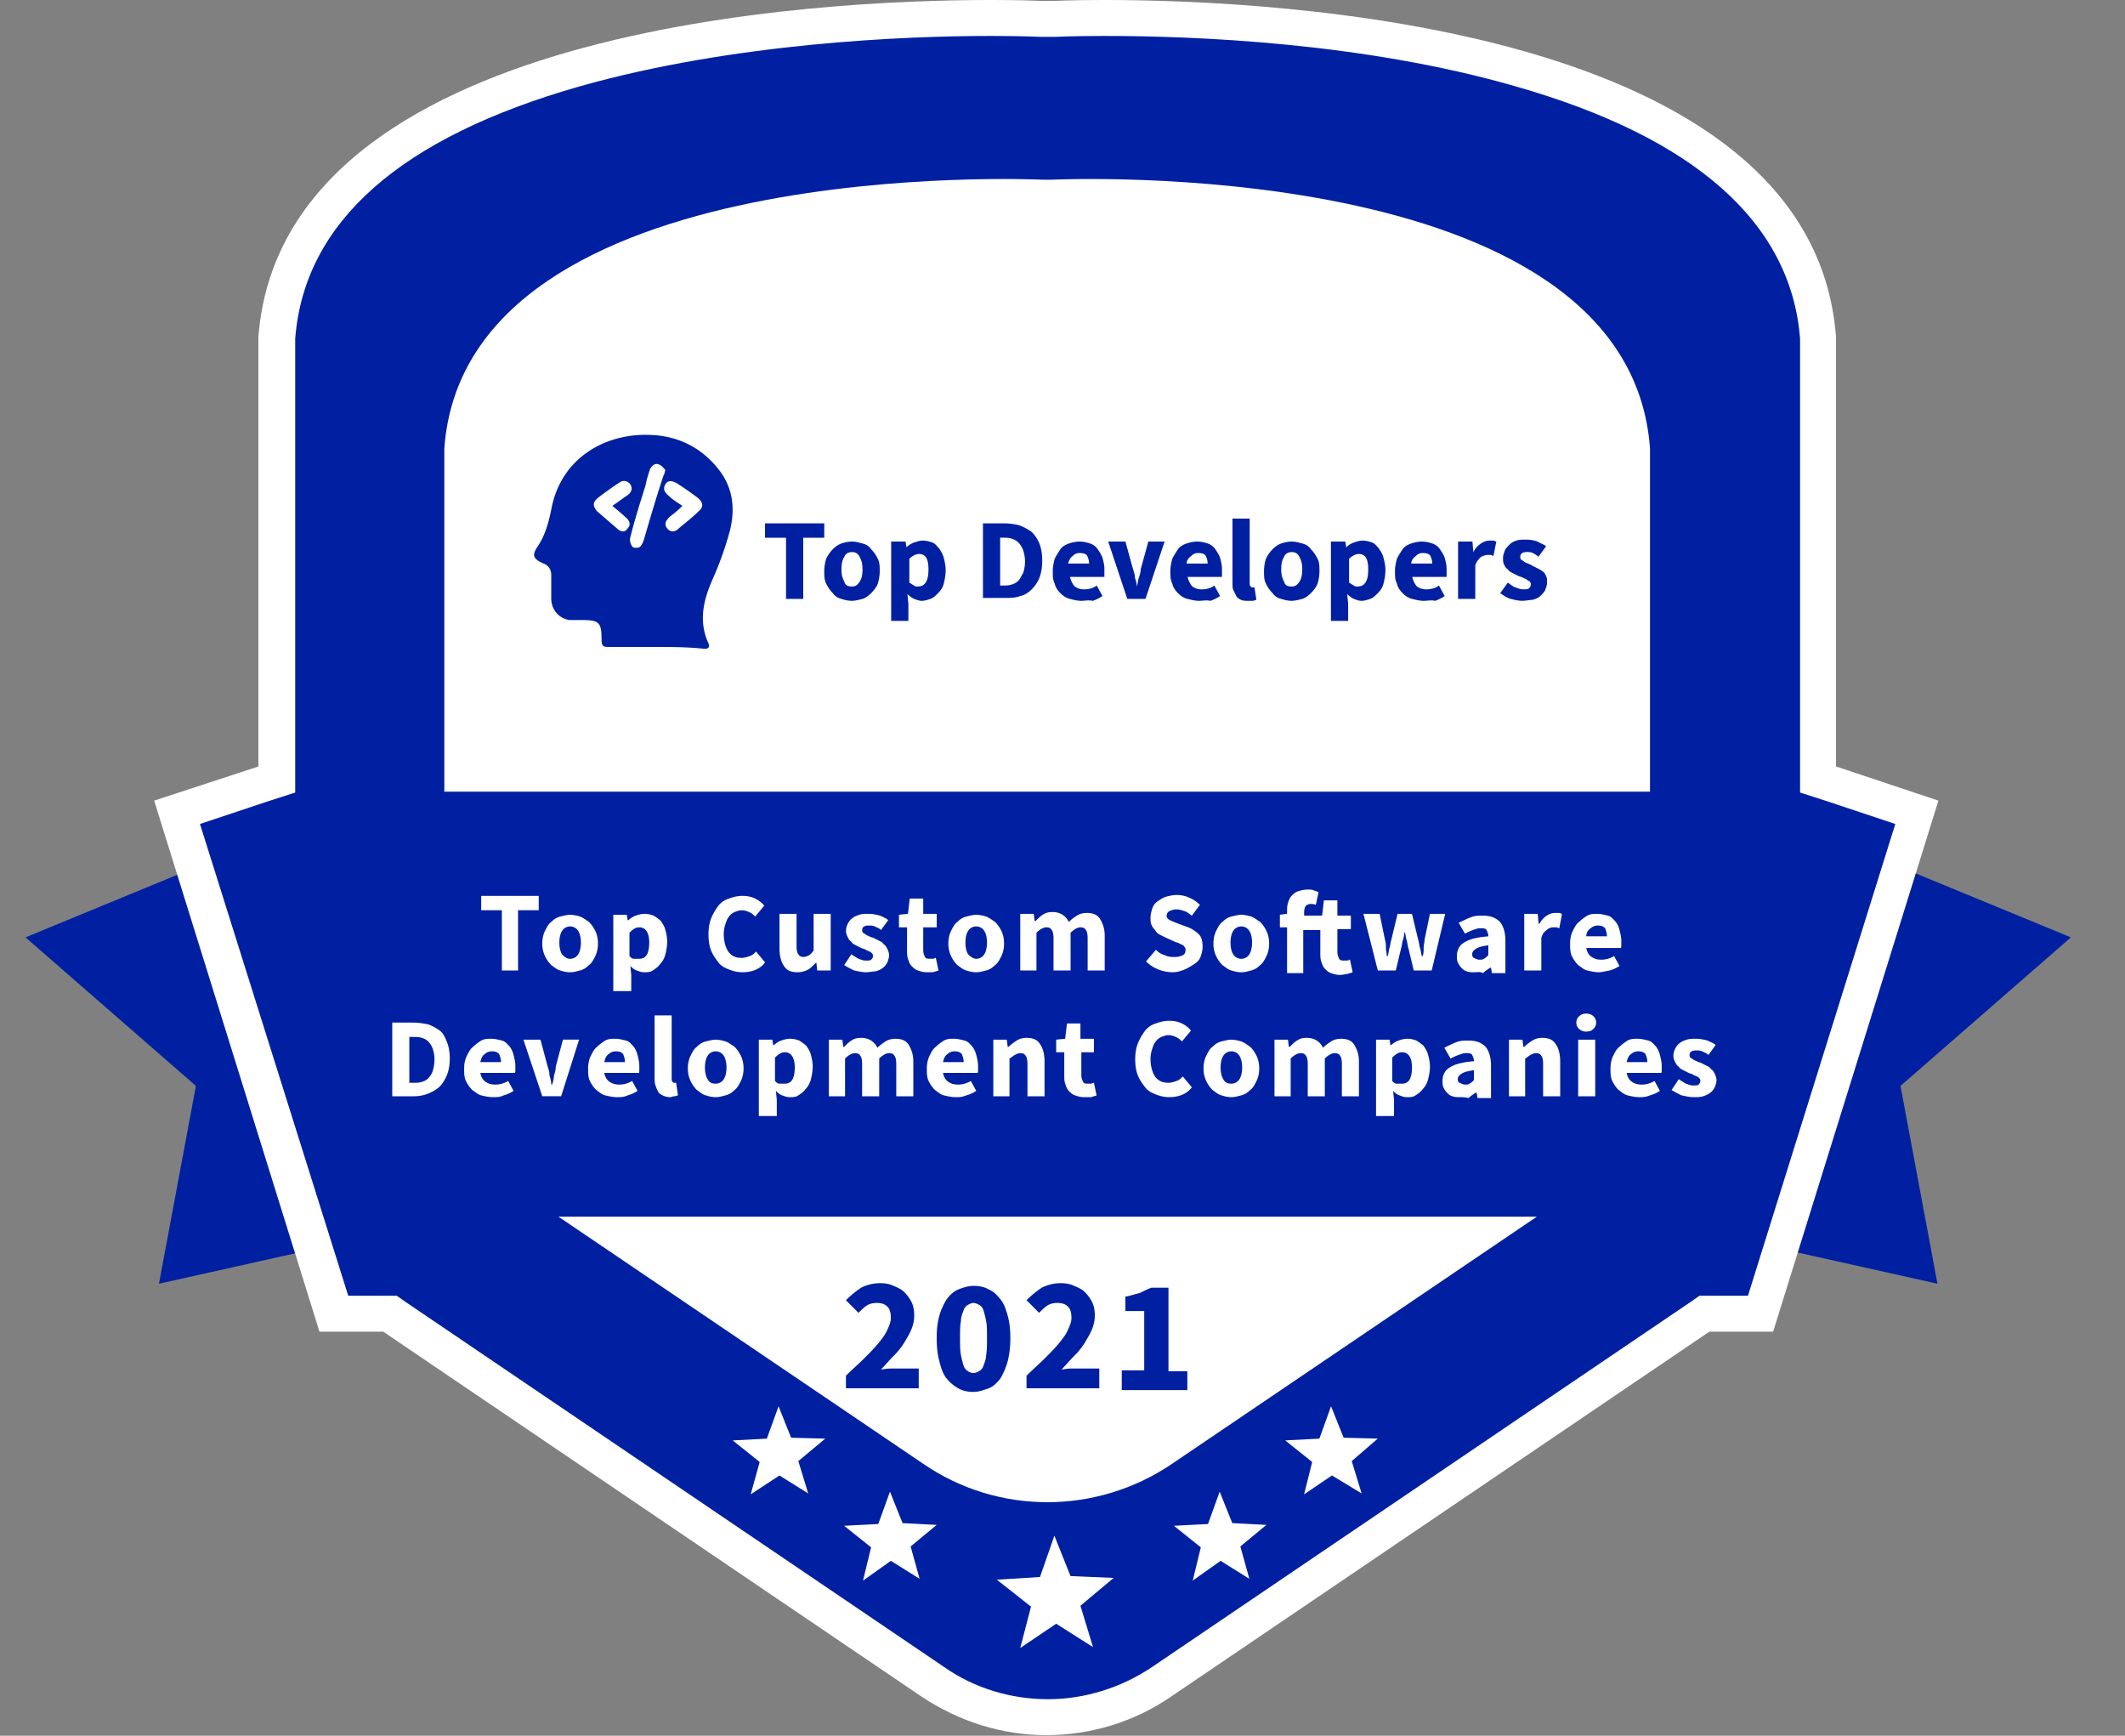 <svg xmlns="http://www.w3.org/2000/svg" fill="none" viewBox="0 0 180 147"><rect x="0" y="0" width="180" height="147" fill="#808080" stroke="none"/><g clip-path="url(#clip0)"><path fill="#0020A1" d="M18.334 72.72L2.16 79.387l14.435 12.58-3.13 16.753 15.072-3.362L18.334 72.72zM159.244 72.72l16.174 6.667-14.435 12.58 3.131 16.753-15.073-3.362 10.203-32.638z"/><path fill="#0020A1" d="M88.705 145.43c-3.5 0-6.849-1.066-9.665-2.968l-45.965-31.126h-4.794l-13.242-42.54 8.447-2.74V28.614C25.39 3.501 70.213 1.522 83.911 1.522c2.663 0 4.262.076 4.262.076h1.065c.076 0 1.674-.076 4.338-.076 13.698 0 58.522 1.979 60.424 27.092v37.442l8.448 2.74-13.242 42.464h-4.794l-45.966 31.202c-2.891 1.902-6.24 2.968-9.74 2.968z"/><path fill="#fff" d="M93.574 3.044c7.458 0 21.841.533 34.778 4.262 15.221 4.337 23.364 11.567 24.125 21.384V67.121l2.13.685 5.936 1.98-12.48 39.952h-4.11l-.761.533-45.585 30.897c-2.587 1.751-5.707 2.74-8.827 2.74s-6.24-.913-8.828-2.74l-45.585-30.897-.761-.533h-4.109L16.94 69.785l5.936-1.979 2.13-.684V28.69c.761-9.893 8.904-17.047 24.125-21.384 12.937-3.653 27.396-4.262 34.778-4.262 2.588 0 4.186.076 4.186.076h1.293s1.522-.076 4.186-.076zm0-3.044c-2.74 0-4.338.076-4.338.076h-.99S86.65 0 83.91 0C69.526 0 23.941 2.13 21.886 28.538v36.377l-8.827 2.891 14.002 44.976h5.404l45.584 30.898c3.197 2.13 6.85 3.272 10.578 3.272 3.653 0 7.382-1.065 10.579-3.272l45.584-30.898h5.404l14.002-44.976-8.675-2.891V28.538C153.542 2.131 107.957 0 93.574 0z"/><path fill="#fff" d="M89.081 15.22s48.858-2.36 50.684 22.754v29.07H37.637v-29.07C39.463 12.861 88.32 15.22 88.32 15.22h.761zM130.179 103.042L99.282 123.97c-6.392 4.338-14.764 4.338-21.08 0l-30.897-20.928h82.874zM87.333 136.07l-.913 3.5 3.044-2.054 3.12 1.978-1.065-3.5 2.816-2.36-3.653-.152-1.37-3.424-1.218 3.5-3.653.229 2.892 2.283zM101.717 131.047l-.685 2.816 2.359-1.674 2.435 1.522-.761-2.74 2.207-1.826-2.892-.152-1.065-2.664-.99 2.74-2.891.152 2.283 1.826zM73.787 131.048l-.685 2.816 2.36-1.674 2.434 1.522-.76-2.74 2.206-1.826-2.891-.152-1.066-2.664-.99 2.74-2.891.152 2.283 1.826zM111.15 123.817l-.685 2.74 2.359-1.599 2.512 1.522-.837-2.739 2.207-1.903-2.892-.076-1.066-2.663-.989 2.739-2.892.152 2.283 1.827zM64.35 123.818l-.762 2.74 2.436-1.599 2.435 1.522-.837-2.739 2.283-1.903-2.892-.076-1.065-2.663-.99 2.739-2.892.152 2.284 1.827z"/><path fill="#0020A1" d="M55.522 54.793h-3.957c-.457 0-.609-.076-.609-.609 0-1.522-.228-1.674-1.75-1.674h-.99c-.913-.152-1.522-.913-1.522-1.827v-1.978c0-.457-.228-.837-.684-.99-.838-.38-.99-.685-.457-1.446.609-.913.913-1.978 1.142-3.12.837-4.49 4.718-6.468 8.37-6.316 2.36.076 4.338 1.065 5.784 2.892 1.218 1.522 1.446 3.272.99 5.175a28.417 28.417 0 01-1.522 4.261c-.761 1.75-1.142 3.5-.305 5.327.152.457-.152.457-.38.457-1.37-.152-2.74-.152-4.11-.152zM56.36 39.8c-.152-.152-.304-.38-.532-.457-.305-.152-.61.076-.761.38-.153.457-.305.914-.38 1.37-.458 1.447-.914 2.892-1.295 4.414-.076.229 0 .533.153.761.076.153.456.153.608.077.153-.077.305-.381.38-.61.534-1.826 1.066-3.652 1.675-5.479.076-.076.076-.228.152-.456zm-4.49 3.044c.457-.304.837-.609 1.294-.913.305-.229.457-.533.228-.914-.228-.304-.608-.38-.913-.152-.609.38-1.218.837-1.826 1.294-.457.38-.457.685-.076 1.142.532.456 1.141.989 1.674 1.445.304.305.685.38.913 0 .305-.304.152-.684-.152-.913-.305-.304-.685-.609-1.142-.99zm5.936 0c-.38.38-.76.685-1.065.913-.305.304-.533.609-.229.99.305.38.685.304.99 0 .533-.457 1.141-.914 1.674-1.447.457-.38.38-.76-.076-1.141a24.263 24.263 0 00-1.75-1.218c-.38-.228-.761-.304-.99.076-.228.38-.076.685.305.99.304.304.685.532 1.141.837z"/><path fill="#fff" d="M42.512 82.189V77.09h-1.75v-1.217h4.87v1.217h-1.75v5.099h-1.37zM48.293 82.342c-.305 0-.61-.076-.837-.152-.305-.076-.533-.304-.761-.457a2.734 2.734 0 01-.533-.76 2.43 2.43 0 01-.228-1.066c0-.38.076-.761.228-1.066.152-.304.304-.608.533-.76.228-.229.456-.381.76-.457.305-.076.61-.152.838-.152.228 0 .608.076.837.152.228.076.533.304.76.457.23.228.381.456.534.76.152.305.228.685.228 1.066 0 .38-.076.76-.228 1.065-.153.305-.305.61-.533.761-.228.229-.457.38-.761.457-.305.076-.533.152-.837.152zm0-1.141a.8.8 0 00.685-.38c.152-.23.228-.61.228-.99s-.076-.761-.228-.99a.8.8 0 00-.685-.38.8.8 0 00-.685.38c-.152.229-.228.61-.228.99s.076.76.228.99c.228.227.38.38.685.38zM51.95 84.015v-6.544h1.14l.077.456h.076c.152-.152.38-.304.609-.38.228-.076.456-.153.76-.153.305 0 .533.077.762.153.228.152.456.304.609.456.152.229.304.457.38.761.076.305.152.61.152.99s-.076.76-.152 1.065a1.814 1.814 0 01-.456.837c-.153.228-.381.38-.61.533-.228.152-.456.152-.76.152-.229 0-.38-.076-.61-.152-.227-.076-.38-.228-.532-.38l.076.76v1.37H51.95v.076zm2.206-2.815c.229 0 .457-.076.609-.305.152-.228.228-.609.228-1.065 0-.837-.304-1.294-.837-1.294-.304 0-.533.152-.837.457v1.978c.152.153.228.229.38.229h.457zM62.904 82.341c-.38 0-.761-.076-1.142-.228-.38-.152-.685-.305-.913-.609-.228-.304-.457-.609-.609-.99-.152-.38-.228-.836-.228-1.37 0-.532.076-.988.228-1.369.152-.38.38-.76.609-1.065a1.77 1.77 0 01.913-.61c.38-.151.761-.227 1.142-.227.38 0 .76.076 1.065.228.304.152.609.38.761.609l-.761.913c-.152-.152-.304-.305-.533-.38a1.434 1.434 0 00-.608-.153c-.229 0-.381.076-.61.152-.152.076-.38.229-.456.38-.152.153-.228.381-.304.61a2.733 2.733 0 00-.153.837c0 .685.153 1.141.381 1.522.304.38.609.533 1.142.533.228 0 .456-.076.684-.153.229-.076.38-.228.533-.38l.761.913c-.38.533-1.065.837-1.902.837zM67.55 82.341c-.533 0-.914-.152-1.142-.533-.228-.304-.38-.837-.38-1.446v-2.968h1.445v2.74c0 .38.076.609.153.685.076.152.228.228.456.228.152 0 .305-.076.457-.152.152-.076.228-.228.38-.38v-3.12h1.446v4.794h-1.141l-.077-.685c-.228.228-.456.457-.684.609a2.026 2.026 0 01-.914.228zM73.334 82.341c-.304 0-.609-.076-.99-.152-.303-.152-.608-.304-.836-.457l.609-.913c.228.152.456.305.608.38.229.077.38.153.61.153.228 0 .38 0 .456-.076.076-.076.152-.152.152-.305 0-.076 0-.152-.076-.228-.076-.076-.152-.152-.228-.152-.076-.076-.229-.076-.305-.152-.076-.076-.228-.076-.38-.153l-.457-.228c-.152-.076-.304-.152-.38-.304-.153-.076-.229-.229-.305-.38-.076-.153-.152-.305-.152-.533 0-.229.076-.457.152-.61.076-.152.228-.38.38-.456.153-.152.381-.228.61-.304.228-.077.456-.077.76-.077.381 0 .686.077.99.153.304.152.533.228.685.38l-.609.837c-.152-.152-.38-.228-.533-.304-.152-.076-.304-.076-.532-.076-.381 0-.533.152-.533.38 0 .077 0 .153.076.229.076.076.152.076.228.152.076.076.153.076.305.152.076.076.228.076.38.152l.457.229c.152.076.304.152.38.304.153.076.229.228.305.38.076.153.152.381.152.533 0 .152-.076.457-.152.609-.076.152-.229.38-.38.457-.153.152-.381.228-.61.304-.228 0-.532.076-.837.076zM78.508 82.342c-.305 0-.533-.076-.761-.152-.229-.076-.38-.229-.533-.38-.152-.153-.228-.381-.305-.61-.076-.228-.076-.456-.076-.76v-1.903h-.685V77.47l.761-.076.153-1.293h1.141v1.293h1.142v1.142h-1.142v1.902c0 .305.076.457.152.61.076.151.229.151.457.151h.228c.076 0 .152-.076.229-.076l.228 1.066c-.152.076-.305.076-.457.152h-.532zM82.691 82.342c-.304 0-.609-.076-.837-.152-.304-.076-.533-.304-.761-.457a2.734 2.734 0 01-.533-.76 2.43 2.43 0 01-.228-1.066c0-.38.076-.761.228-1.066.153-.304.305-.608.533-.76.228-.229.457-.381.761-.457.305-.076.609-.152.837-.152.228 0 .609.076.837.152.229.076.533.304.761.457.229.228.38.456.533.76.152.305.228.685.228 1.066 0 .38-.076.76-.228 1.065-.152.305-.304.61-.533.761-.228.229-.456.38-.76.457-.305.076-.533.152-.838.152zm0-1.141a.8.8 0 00.685-.38c.152-.23.228-.61.228-.99s-.076-.761-.228-.99a.8.8 0 00-.685-.38.8.8 0 00-.685.38c-.152.229-.228.61-.228.99s.076.76.228.99c.229.227.457.38.685.38zM86.422 82.19v-4.795h1.141l.076.609h.077c.228-.229.38-.38.608-.533.229-.152.457-.228.838-.228.304 0 .608.076.837.228.228.152.38.304.532.609.229-.228.457-.38.685-.533.229-.152.533-.228.837-.228.533 0 .914.152 1.142.532.228.381.38.838.38 1.37v2.968H92.13v-2.74c0-.38-.076-.608-.152-.684-.076-.153-.228-.229-.456-.229-.229 0-.533.153-.837.457v3.196h-1.446v-2.74c0-.38-.076-.608-.153-.684-.076-.153-.228-.229-.456-.229-.229 0-.533.153-.837.457v3.196h-1.37zM99.357 82.342c-.38 0-.837-.076-1.217-.229a3.192 3.192 0 01-1.066-.685l.837-.989c.229.228.457.38.761.457.305.152.533.152.838.152.304 0 .532-.076.684-.152.153-.076.229-.229.229-.457 0-.076 0-.152-.076-.228-.077-.076-.077-.152-.153-.152-.076-.076-.152-.076-.304-.153-.076-.076-.228-.076-.38-.152l-.838-.38-.456-.229a.917.917 0 01-.38-.38 1.592 1.592 0 01-.305-.457c-.076-.152-.076-.38-.076-.609 0-.228.076-.532.152-.76.076-.229.228-.457.457-.61.228-.152.456-.304.685-.38.304-.076.608-.152.913-.152.38 0 .761.076 1.065.228.381.152.685.38.913.609l-.685.913c-.228-.152-.38-.304-.608-.38-.229-.076-.457-.153-.685-.153-.229 0-.457.077-.61.153a.418.418 0 00-.227.38c0 .076 0 .152.076.228.076.077.152.153.228.153.076.076.152.076.304.152.153.076.229.076.38.152l.838.305c.38.152.685.38.913.608.229.229.305.61.305 1.066 0 .228-.076.532-.153.76a1.183 1.183 0 01-.456.61 6.701 6.701 0 01-.761.456c-.305.152-.761.305-1.142.305zM105.144 82.342c-.304 0-.609-.076-.837-.152-.304-.076-.533-.304-.761-.457a2.758 2.758 0 01-.533-.76 2.433 2.433 0 01-.228-1.066c0-.38.076-.761.228-1.066.153-.304.305-.608.533-.76.228-.229.457-.381.761-.457.305-.076.609-.152.837-.152.229 0 .609.076.837.152.229.076.533.304.761.457.229.228.381.456.533.76.152.305.228.685.228 1.066 0 .38-.076.76-.228 1.065-.152.305-.304.61-.533.761-.228.229-.456.38-.761.457-.304.076-.532.152-.837.152zm0-1.141a.798.798 0 00.685-.38c.152-.23.229-.61.229-.99s-.077-.761-.229-.99a.798.798 0 00-.685-.38.8.8 0 00-.685.38c-.152.229-.228.61-.228.99s.076.76.228.99a.8.8 0 00.685.38zM109.023 82.19v-3.653h-.609V77.47l.609-.076v-.228c0-.228 0-.457.076-.685.076-.228.152-.457.304-.609.153-.152.305-.304.533-.38.228-.077.533-.153.837-.153.229 0 .381 0 .533.076.152.077.304.077.38.153l-.228 1.065c-.152-.076-.38-.076-.456-.076a.58.58 0 00-.381.152c-.076.076-.152.305-.152.533v.304h1.522l.152-1.293h1.142v1.293h1.141v1.142h-1.141v1.902c0 .305.076.457.152.61.076.151.228.151.456.151h.229c.076 0 .152-.076.228-.076l.228 1.066c-.152.076-.304.076-.456.152-.153 0-.381.076-.609.076-.305 0-.533-.076-.761-.152-.228-.076-.381-.229-.533-.38-.152-.153-.228-.381-.304-.61-.076-.228-.076-.456-.076-.76v-1.903h-1.446v3.653h-1.37v-.229zM116.71 82.189l-1.218-4.794h1.37l.457 2.207c.076.228.076.456.076.684 0 .229.076.457.076.685h.076c.076-.228.076-.456.152-.685.076-.228.076-.456.152-.684l.533-2.208h1.218l.532 2.207c.076.229.076.457.153.685.076.229.076.457.152.685h.076c.076-.228.076-.456.076-.685 0-.228.076-.456.076-.684l.457-2.208h1.293l-1.141 4.795h-1.522l-.457-1.903c-.076-.228-.076-.456-.152-.684-.076-.229-.076-.457-.152-.685-.076.228-.076.532-.152.684-.076.153-.076.457-.153.685l-.456 1.903h-1.522zM124.852 82.342c-.228 0-.38 0-.609-.076-.228-.076-.304-.153-.456-.305a1.597 1.597 0 01-.305-.456c-.076-.153-.076-.38-.076-.533 0-.533.229-.913.609-1.142.457-.304 1.142-.456 2.055-.532 0-.229-.076-.38-.152-.533-.077-.152-.305-.152-.533-.152-.228 0-.381.076-.609.152-.228.076-.38.152-.685.304l-.533-.913c.305-.152.609-.304.99-.456.38-.153.685-.153 1.065-.153.609 0 1.066.153 1.446.533.305.38.457.913.457 1.598v2.74h-1.142l-.076-.457h-.076c-.228.153-.457.305-.609.457-.228-.152-.456-.076-.761-.076zm.457-1.066c.152 0 .304 0 .38-.076.152-.076.229-.152.381-.304v-.837c-.533.076-.837.152-1.066.304-.228.152-.304.305-.304.457 0 .152.076.304.152.304.152.076.305.152.457.152zM129.113 82.189v-4.794h1.142l.076.837h.076c.152-.305.381-.533.609-.685.228-.153.456-.229.761-.229h.304c.076 0 .152.076.229.076l-.229 1.218c-.076 0-.152-.076-.228-.076h-.304a.82.82 0 00-.533.228c-.228.153-.381.38-.457.685v2.74h-1.446zM135.431 82.341c-.304 0-.685-.076-.989-.152-.304-.076-.533-.304-.761-.457a2.757 2.757 0 01-.533-.76c-.152-.305-.152-.686-.152-1.066s.076-.761.228-1.066c.153-.304.305-.608.533-.76.228-.229.457-.381.685-.533.304-.153.533-.153.837-.153.305 0 .609.077.913.153.305.076.457.304.609.456.152.153.305.457.381.761.076.305.152.61.152.914v.38c0 .152 0 .228-.076.228h-2.892c.076.38.228.61.457.761.228.153.456.229.837.229a2.08 2.08 0 001.065-.305l.457.837a2.825 2.825 0 01-.837.38c-.381.077-.685.153-.914.153zm-1.065-3.044h1.75c0-.304-.076-.456-.152-.685-.152-.152-.304-.228-.609-.228a.866.866 0 00-.609.228.8.8 0 00-.38.685zM33.227 92.844v-6.24h1.75c.457 0 .913.076 1.294.152a4.1 4.1 0 01.989.533c.304.228.457.609.609.99.152.38.228.836.228 1.37 0 .532-.076.988-.228 1.369-.152.38-.38.76-.61.99-.227.228-.608.456-.988.608-.38.152-.761.228-1.218.228h-1.826zm1.446-1.141h.304c.304 0 .533 0 .76-.076.23-.076.381-.152.534-.305.152-.152.304-.38.38-.609.076-.228.152-.608.152-.989 0-.38-.076-.685-.152-.913a1.657 1.657 0 00-.38-.609c-.153-.152-.305-.228-.533-.304-.228-.076-.457-.076-.761-.076h-.304v3.88zM41.752 92.92c-.305 0-.685-.076-.99-.153-.304-.076-.532-.304-.76-.456a2.733 2.733 0 01-.533-.761c-.153-.304-.153-.685-.153-1.066 0-.38.076-.76.229-1.065.152-.304.304-.609.532-.76.229-.23.457-.381.685-.534.305-.152.533-.152.837-.152.305 0 .61.076.914.152.304.076.456.305.608.457.153.152.305.457.381.761.076.304.152.609.152.913v.38c0 .153 0 .229-.076.229h-2.892c.076.38.228.609.457.761.228.152.456.228.837.228.304 0 .685-.076 1.065-.304l.457.837a2.813 2.813 0 01-.837.38c-.304.153-.609.153-.913.153zm-1.066-2.968h1.75c0-.305-.075-.457-.152-.685-.152-.152-.304-.228-.608-.228a.864.864 0 00-.61.228c-.228.152-.304.38-.38.685zM45.934 92.843l-1.598-4.794h1.446l.609 2.283c.076.228.152.457.152.76.076.23.152.457.152.762h.076c.076-.228.152-.533.152-.761.076-.228.153-.457.153-.761l.608-2.283h1.37l-1.522 4.794h-1.598zM52.252 92.92c-.305 0-.685-.076-.99-.153-.304-.076-.532-.304-.76-.456a2.733 2.733 0 01-.533-.761c-.153-.304-.153-.685-.153-1.066 0-.38.076-.76.229-1.065.152-.304.304-.609.532-.76.229-.23.457-.381.685-.534.305-.152.533-.152.837-.152.305 0 .61.076.914.152.304.076.456.305.608.457.153.152.305.457.381.761.076.304.152.609.152.913v.38c0 .153 0 .229-.076.229h-2.892c.076.38.228.609.457.761.228.152.456.228.837.228.304 0 .685-.076 1.065-.304l.457.837a2.813 2.813 0 01-.837.38c-.304.153-.609.153-.913.153zm-1.066-2.968h1.75c0-.305-.075-.457-.152-.685-.152-.152-.304-.228-.608-.228a.864.864 0 00-.61.228c-.228.152-.304.38-.38.685zM56.743 92.92c-.228 0-.457-.076-.609-.152-.152-.076-.304-.153-.38-.305-.076-.152-.153-.304-.229-.532-.076-.229-.076-.381-.076-.685v-5.251h1.446v5.327c0 .152 0 .228.076.304.076.076.076.076.152.076h.153l.152 1.066c-.076 0-.152.076-.305.076-.152 0-.228.076-.38.076zM60.625 92.92c-.305 0-.609-.077-.837-.153-.305-.076-.533-.304-.761-.456a2.733 2.733 0 01-.533-.762 2.43 2.43 0 01-.228-1.065c0-.38.076-.76.228-1.065.152-.305.304-.61.533-.761.228-.229.456-.38.76-.457.305-.076.61-.152.838-.152.228 0 .609.076.837.152.228.076.533.304.76.457.23.228.381.456.534.76.152.305.228.686.228 1.066s-.076.761-.228 1.066c-.153.304-.305.608-.533.76-.228.229-.457.381-.761.457-.305.076-.533.152-.837.152zm0-1.142a.8.8 0 00.685-.38c.152-.229.228-.61.228-.99s-.076-.761-.228-.99a.8.8 0 00-.685-.38.8.8 0 00-.685.38c-.152.229-.228.61-.228.99s.076.761.228.99c.152.304.38.38.685.38zM64.277 94.594v-6.545h1.142l.076.457h.076c.152-.152.38-.305.609-.38.228-.077.456-.153.76-.153.305 0 .534.076.762.152.228.153.457.305.609.457.152.228.304.457.38.761.076.304.152.609.152.99 0 .38-.076.76-.152 1.065a1.814 1.814 0 01-.456.837c-.153.228-.38.38-.61.532-.228.153-.456.153-.76.153-.228 0-.38-.076-.609-.153-.228-.076-.38-.228-.533-.38l.076.761v1.37h-1.522v.076zm2.207-2.816c.229 0 .457-.076.61-.304.151-.228.227-.609.227-1.066 0-.837-.304-1.293-.837-1.293-.304 0-.532.152-.837.456v1.979c.152.152.228.228.38.228h.457zM70.21 92.844V88.05h1.143l.076.609h.076c.228-.229.38-.381.609-.533.228-.152.456-.229.837-.229.304 0 .608.077.837.229.228.152.38.304.532.609.229-.229.457-.38.685-.533.229-.152.533-.228.837-.228.533 0 .914.152 1.142.532.228.38.38.837.38 1.37v2.968h-1.446v-2.74c0-.38-.076-.608-.152-.684-.076-.153-.228-.229-.456-.229-.229 0-.533.152-.837.457v3.196h-1.446v-2.74c0-.38-.076-.608-.153-.684-.076-.153-.228-.229-.456-.229s-.533.152-.837.457v3.196h-1.37zM80.943 92.92c-.304 0-.685-.076-.99-.153-.304-.076-.532-.304-.76-.456a2.733 2.733 0 01-.533-.761c-.152-.304-.152-.685-.152-1.066 0-.38.076-.76.228-1.065.152-.304.304-.609.533-.76.228-.23.456-.381.685-.534.304-.152.532-.152.837-.152.304 0 .609.076.913.152.305.076.457.305.609.457.152.152.304.457.38.761.076.304.153.609.153.913v.38c0 .153 0 .229-.077.229h-2.891c.076.38.228.609.456.761.228.152.457.228.837.228.305 0 .685-.076 1.066-.304l.456.837a2.813 2.813 0 01-.837.38c-.38.153-.608.153-.913.153zm-1.065-2.968h1.75c0-.305-.076-.457-.152-.685-.152-.152-.305-.228-.609-.228a.864.864 0 00-.609.228c-.228.152-.304.38-.38.685zM84.14 92.844V88.05h1.142l.076.609h.076c.229-.229.457-.381.685-.533.229-.152.533-.229.837-.229.533 0 .914.153 1.142.533.228.305.38.837.38 1.446v2.968h-1.445v-2.74c0-.38-.077-.608-.153-.684-.076-.153-.228-.229-.456-.229-.153 0-.305.076-.457.152-.152.076-.304.229-.457.305v3.196h-1.37zM91.824 92.92c-.304 0-.533-.076-.761-.152-.228-.076-.38-.228-.533-.38-.152-.153-.228-.381-.304-.61-.076-.228-.076-.456-.076-.76v-1.903h-.685v-1.066l.76-.076.153-1.293h1.142v1.293h1.141v1.142h-1.065v1.903c0 .304.076.456.152.608.076.152.228.152.456.152h.229c.076 0 .152-.076.228-.076l.228 1.066c-.152.076-.304.076-.456.152h-.609zM99.052 92.92c-.38 0-.761-.077-1.142-.229-.38-.152-.684-.304-.913-.609-.228-.304-.456-.609-.609-.99-.152-.38-.228-.836-.228-1.369s.076-.99.228-1.37c.153-.38.381-.76.61-1.065a1.77 1.77 0 01.912-.609c.381-.152.761-.228 1.142-.228.38 0 .761.076 1.065.228.305.152.609.38.761.609l-.761.913c-.152-.152-.304-.304-.532-.38a1.434 1.434 0 00-.61-.153c-.227 0-.38.076-.608.152-.152.077-.38.229-.457.381-.152.152-.228.38-.304.609a2.736 2.736 0 00-.152.837c0 .685.152 1.141.38 1.522.305.38.61.533 1.142.533.228 0 .457-.076.685-.153.228-.076.38-.228.533-.38l.761.913c-.381.533-1.066.837-1.903.837zM104.304 92.92c-.304 0-.608-.077-.837-.153-.304-.076-.532-.304-.761-.456a2.733 2.733 0 01-.532-.762 2.42 2.42 0 01-.229-1.065c0-.38.076-.76.229-1.065.152-.305.304-.61.532-.761.229-.229.457-.38.761-.457.305-.076.609-.152.837-.152.229 0 .609.076.838.152.228.076.532.304.761.457.228.228.38.456.532.76.153.305.229.686.229 1.066s-.076.761-.229 1.066c-.152.304-.304.608-.532.76-.229.229-.457.381-.761.457-.305.076-.533.152-.838.152zm0-1.142a.798.798 0 00.685-.38c.153-.229.229-.61.229-.99s-.076-.761-.229-.99a.798.798 0 00-.685-.38.798.798 0 00-.684.38c-.153.229-.229.61-.229.99s.076.761.229.99c.152.304.38.38.684.38zM107.957 92.844V88.05h1.142l.076.609h.076c.228-.229.38-.381.609-.533.228-.152.456-.229.837-.229.304 0 .608.077.837.229.228.152.38.304.533.609.228-.229.456-.38.684-.533.229-.152.533-.228.838-.228.532 0 .913.152 1.141.532.228.38.381.837.381 1.37v2.968h-1.446v-2.74c0-.38-.076-.608-.153-.684-.076-.153-.228-.229-.456-.229s-.533.152-.837.457v3.196h-1.446v-2.74c0-.38-.076-.608-.152-.684-.077-.153-.229-.229-.457-.229s-.533.152-.837.457v3.196h-1.37zM116.559 94.594v-6.545h1.141l.076.457h.076c.153-.152.381-.305.609-.38.228-.077.457-.153.761-.153.305 0 .533.076.761.152.228.153.457.305.609.457.152.228.304.457.38.761.077.304.153.609.153.99 0 .38-.076.76-.153 1.065a1.815 1.815 0 01-.456.837c-.152.228-.381.38-.609.532-.228.153-.457.153-.761.153-.228 0-.38-.076-.609-.153-.228-.076-.38-.228-.532-.38l.076.761v1.37h-1.522v.076zm2.207-2.816c.228 0 .456-.076.608-.304.153-.228.229-.609.229-1.066 0-.837-.305-1.293-.837-1.293-.305 0-.533.152-.838.456v1.979c.153.152.229.228.381.228h.457zM123.633 92.92c-.228 0-.38 0-.608-.076-.229-.076-.305-.152-.457-.304-.152-.152-.228-.305-.304-.457-.076-.152-.076-.38-.076-.532 0-.533.228-.914.608-1.142.457-.304 1.142-.457 2.055-.533 0-.228-.076-.38-.152-.532-.076-.153-.305-.153-.533-.153-.228 0-.38.076-.609.153-.228.076-.38.152-.685.304l-.532-.913c.304-.152.609-.305.989-.457.381-.152.685-.152 1.065-.152.609 0 1.066.152 1.446.533.305.38.457.913.457 1.598v2.74h-1.142l-.076-.457h-.076c-.228.152-.456.304-.609.456-.304-.076-.532-.076-.761-.076zm.457-1.065c.152 0 .304 0 .381-.076.152-.076.228-.152.38-.305v-.837c-.533.076-.837.153-1.065.305-.229.152-.305.304-.305.456 0 .153.076.305.152.305.153.076.305.152.457.152zM127.82 92.844V88.05h1.142l.076.609h.076c.228-.229.457-.381.685-.533.228-.152.533-.229.837-.229.533 0 .913.153 1.142.533.228.305.38.837.38 1.446v2.968h-1.446v-2.74c0-.38-.076-.608-.152-.684-.076-.153-.228-.229-.457-.229-.152 0-.304.076-.456.152-.152.076-.305.229-.457.305v3.196h-1.37zM134.364 87.365a.862.862 0 01-.608-.228.689.689 0 01-.229-.533c0-.228.076-.38.229-.533a.862.862 0 01.608-.228c.229 0 .457.076.609.228a.692.692 0 01.229.533c0 .228-.077.38-.229.532-.152.153-.304.229-.609.229zm-.684 5.48V88.05h1.445v4.794h-1.445zM138.853 92.92c-.304 0-.685-.076-.989-.153-.305-.076-.533-.304-.761-.456a2.736 2.736 0 01-.533-.761c-.152-.304-.152-.685-.152-1.066 0-.38.076-.76.228-1.065.152-.304.305-.609.533-.76.228-.23.457-.381.685-.534.304-.152.533-.152.837-.152.304 0 .609.076.913.152.305.076.457.305.609.457.152.152.304.457.381.761.076.304.152.609.152.913v.38c0 .153 0 .229-.076.229h-2.892c.076.38.228.609.456.761.229.152.457.228.838.228.304 0 .684-.076 1.065-.304l.457.837a2.82 2.82 0 01-.838.38c-.38.153-.608.153-.913.153zm-1.065-2.968h1.75c0-.305-.076-.457-.152-.685-.152-.152-.304-.228-.609-.228a.866.866 0 00-.609.228c-.228.152-.304.38-.38.685zM143.42 92.92c-.304 0-.609-.076-.989-.153a8.201 8.201 0 01-.837-.456l.609-.913c.228.152.456.304.608.38.229.076.381.152.609.152.228 0 .381 0 .457-.076.076-.076.152-.152.152-.304 0-.076 0-.152-.076-.228-.076-.076-.152-.153-.228-.153-.077-.076-.229-.076-.305-.152-.076-.076-.228-.076-.38-.152l-.457-.228c-.152-.076-.304-.153-.38-.305-.153-.076-.229-.228-.305-.38-.076-.152-.152-.305-.152-.533 0-.228.076-.456.152-.609.076-.152.228-.38.381-.456.152-.153.38-.229.608-.305.229-.076.457-.076.761-.076.381 0 .685.076.99.152.304.153.533.229.685.38l-.609.838c-.152-.152-.381-.228-.533-.304-.152-.076-.304-.076-.533-.076-.38 0-.532.152-.532.38 0 .076 0 .152.076.228.076.076.152.076.228.153.076.076.152.076.305.152.076.076.228.076.38.152l.457.228c.152.076.304.152.38.305.152.076.229.228.305.38.076.152.152.38.152.533 0 .152-.076.456-.152.609-.076.152-.229.38-.381.456-.152.152-.38.228-.609.305-.228.076-.456.076-.837.076z"/><path fill="#0020A1" d="M71.656 117.653v-1.141c.533-.533 1.066-.99 1.522-1.446.457-.457.837-.837 1.218-1.294.304-.38.609-.761.76-1.141.153-.305.305-.685.305-.99 0-.456-.076-.761-.304-.989-.228-.228-.533-.304-.913-.304-.305 0-.61.076-.837.228-.229.152-.457.38-.685.609l-1.066-1.066a7.988 7.988 0 011.294-1.065c.457-.228.99-.381 1.598-.381.457 0 .837.076 1.142.229.38.152.684.304.913.532.228.229.456.533.609.837.152.305.228.685.228 1.142 0 .38-.076.761-.228 1.142-.153.38-.38.761-.61 1.141a6.004 6.004 0 01-.912 1.142c-.38.38-.685.761-1.066 1.141.229 0 .457-.076.761-.076h2.435v1.674h-6.164v.076zM82.464 117.882c-.457 0-.913-.076-1.294-.305-.38-.228-.685-.456-.99-.837-.304-.38-.456-.837-.608-1.446-.152-.532-.228-1.217-.228-1.978 0-.761.076-1.37.228-1.903.152-.533.38-.989.609-1.37.304-.38.609-.685.99-.837.38-.152.836-.304 1.293-.304.457 0 .913.076 1.294.304.38.152.685.457.989.837.304.381.457.837.609 1.37.152.533.228 1.218.228 1.903 0 .761-.076 1.37-.228 1.978a6.342 6.342 0 01-.609 1.446c-.304.381-.609.685-.99.837-.456.153-.837.305-1.293.305zm0-1.598c.152 0 .304-.076.457-.153a.779.779 0 00.38-.456c.076-.228.228-.533.228-.913.076-.381.076-.837.076-1.446s0-1.066-.076-1.446a7.85 7.85 0 00-.228-.913.778.778 0 00-.38-.457c-.153-.076-.305-.152-.457-.152-.152 0-.305.076-.457.152a.778.778 0 00-.38.457c-.076.228-.228.532-.228.913-.077.38-.077.837-.077 1.446s0 1.065.076 1.446c.077.38.153.685.229.913.076.228.228.38.38.456.076.077.305.153.457.153zM86.953 117.653v-1.141c.533-.533 1.066-.99 1.522-1.446.457-.457.837-.837 1.218-1.294.304-.38.609-.761.76-1.141.153-.305.305-.685.305-.99 0-.456-.076-.761-.304-.989-.228-.228-.533-.304-.913-.304-.305 0-.61.076-.837.228-.229.152-.457.38-.685.609l-1.066-1.066a7.98 7.98 0 011.294-1.065c.457-.228.99-.381 1.598-.381.457 0 .837.076 1.142.229.38.152.684.304.913.532.228.229.456.533.608.837.153.305.229.685.229 1.142 0 .38-.076.761-.228 1.142-.153.38-.381.761-.61 1.141a6.004 6.004 0 01-.912 1.142c-.381.38-.685.761-1.066 1.141.228 0 .457-.076.761-.076h2.435v1.674h-6.164v.076zM95.02 117.653v-1.598h1.902v-5.023h-1.598v-1.217c.457-.076.837-.229 1.218-.305.304-.152.608-.304.989-.456h1.446v7.077h1.598v1.598h-5.556v-.076zM66.582 50.721V45.54h-1.781v-1.215h5.02v1.215H68.04v5.182h-1.458zM72.169 50.885a2.91 2.91 0 01-.891-.162c-.324-.08-.567-.243-.729-.486a2.908 2.908 0 01-.567-.81c-.162-.323-.162-.647-.162-1.052s.081-.81.162-1.053c.162-.324.324-.567.567-.81.243-.242.486-.404.729-.485a2.91 2.91 0 01.89-.162c.325 0 .567.08.891.162.324.08.567.243.73.486.242.242.404.485.566.81.162.323.162.647.162 1.052s-.081.81-.162 1.053c-.08.243-.324.567-.567.81-.243.242-.486.404-.729.485-.323.081-.647.162-.89.162zm0-1.214c.324 0 .486-.162.648-.405.161-.243.242-.567.242-1.053s-.08-.729-.242-1.053c-.162-.323-.405-.404-.648-.404-.324 0-.567.161-.648.404-.162.243-.243.567-.243 1.053s.08.729.243 1.053c.08.324.324.405.648.405zM75.488 52.585v-6.72h1.215l.08.485c.163-.162.406-.324.649-.405.243-.08.486-.162.728-.162.324 0 .567.081.81.162.243.081.405.324.567.486.162.243.324.486.405.81.081.324.162.648.162 1.053 0 .404-.081.81-.162 1.133-.08.324-.243.567-.486.81-.243.243-.405.405-.648.486-.243.08-.486.162-.728.162-.243 0-.405-.081-.648-.162a2.46 2.46 0 01-.567-.405l.08.81v1.457h-1.457zm2.268-2.915c.243 0 .486-.08.647-.324.162-.243.243-.567.243-1.133 0-.891-.243-1.296-.81-1.296-.242 0-.566.162-.81.405v2.024c.163.081.244.162.406.243.08.081.162.081.324.081zM83.262 50.721v-6.397h1.781c.486 0 .972.081 1.296.162.405.162.729.324 1.053.567.243.243.485.567.647.972.162.405.243.89.243 1.457 0 .567-.08 1.053-.243 1.458a2.912 2.912 0 01-.647.972c-.243.243-.567.486-.972.566-.405.162-.81.162-1.296.162h-1.862v.081zm1.457-1.133h.243c.243 0 .486 0 .729-.081s.405-.162.567-.324c.162-.162.243-.405.405-.648.08-.243.162-.567.162-.972s-.081-.729-.162-.971a1.763 1.763 0 00-.405-.648c-.162-.162-.324-.243-.567-.324-.243-.081-.486-.081-.729-.081h-.243v4.049zM91.605 50.885c-.324 0-.648-.08-.972-.162-.323-.08-.566-.243-.81-.486-.242-.242-.404-.485-.485-.81-.162-.323-.162-.647-.162-1.052s.08-.729.162-1.053c.162-.324.324-.567.486-.81.162-.242.486-.404.728-.485a2.91 2.91 0 01.891-.162c.324 0 .648.08.89.162.244.08.487.243.649.486.162.242.324.485.405.728.08.324.162.567.162.972v.648h-2.916c.081.324.243.648.405.81.243.162.486.243.81.243.324 0 .729-.081 1.053-.324l.486.89a3.784 3.784 0 01-.81.405c-.405-.08-.729 0-.972 0zm-1.134-3.158h1.782c0-.243-.081-.486-.162-.648-.081-.162-.324-.242-.648-.242a.735.735 0 00-.567.242c-.243.162-.324.405-.405.648zM95.49 50.723l-1.619-4.858h1.458l.648 2.348c.08.243.161.486.161.729.081.243.162.486.162.729.081-.243.081-.486.162-.73.081-.242.162-.485.162-.728l.648-2.348h1.377l-1.62 4.858h-1.538zM101.566 50.885c-.324 0-.648-.08-.972-.162-.324-.08-.567-.243-.81-.486-.242-.242-.404-.485-.485-.81-.162-.323-.162-.647-.162-1.052s.08-.729.162-1.053c.162-.324.324-.567.485-.81.162-.242.486-.404.729-.485.243-.081.567-.162.891-.162.324 0 .648.08.891.162.243.08.486.243.648.486.162.242.324.485.405.728.08.324.161.567.161.972v.648h-2.915c.081.324.243.648.405.81.243.162.486.243.81.243.324 0 .729-.081 1.053-.324l.486.89a3.783 3.783 0 01-.81.405c-.405-.08-.648 0-.972 0zm-1.053-3.158h1.782c0-.243-.081-.486-.162-.648-.081-.162-.324-.242-.648-.242a.735.735 0 00-.567.242c-.243.162-.405.405-.405.648zM105.775 50.884c-.243 0-.486 0-.648-.081-.162-.081-.324-.162-.405-.324l-.243-.486c-.081-.162-.081-.405-.081-.648V43.92h1.458v5.425c0 .162 0 .243.081.324.081.081.081.081.162.081h.162l.162 1.053c-.081 0-.162.08-.324.08h-.324zM109.419 50.885c-.324 0-.648-.08-.891-.162-.324-.08-.567-.243-.729-.486a2.908 2.908 0 01-.567-.81c-.162-.323-.162-.647-.162-1.052s.081-.81.162-1.053c.162-.324.324-.567.567-.81.243-.242.486-.404.729-.485.243-.081.567-.162.891-.162.324 0 .566.08.89.162.324.08.567.243.729.486.243.242.405.485.567.81.162.323.162.647.162 1.052s-.081.81-.162 1.053c-.081.243-.324.567-.567.81-.243.242-.486.404-.729.485-.324.081-.647.162-.89.162zm0-1.214c.324 0 .486-.162.647-.405.162-.243.243-.567.243-1.053s-.081-.729-.243-1.053c-.161-.323-.404-.404-.647-.404-.324 0-.567.161-.648.404-.162.243-.243.567-.243 1.053s.081.729.243 1.053c.081.324.324.405.648.405zM112.738 52.585v-6.72h1.215l.081.485c.162-.162.405-.324.648-.405.243-.08.486-.162.729-.162.323 0 .566.081.809.162.243.081.405.324.567.486.162.243.324.486.405.81.081.324.162.648.162 1.053 0 .404-.081.81-.162 1.133-.081.324-.243.567-.486.81-.243.243-.405.405-.648.486-.243.08-.486.162-.728.162-.243 0-.405-.081-.648-.162a2.46 2.46 0 01-.567-.405l.081.81v1.457h-1.458zm2.268-2.915c.243 0 .486-.08.647-.324.162-.243.243-.567.243-1.133 0-.891-.243-1.296-.809-1.296-.243 0-.567.162-.81.405v2.024c.162.081.243.162.405.243.081.081.162.081.324.081zM120.593 50.885c-.324 0-.647-.08-.971-.162-.324-.08-.567-.243-.81-.486-.243-.242-.405-.485-.486-.81-.162-.323-.162-.647-.162-1.052s.081-.729.162-1.053c.162-.324.324-.567.486-.81.162-.242.486-.404.729-.485.243-.081.566-.162.89-.162.324 0 .648.08.891.162.243.08.486.243.648.486.162.242.324.485.405.728.081.324.162.567.162.972v.648h-2.915c.081.324.243.648.405.81.242.162.485.243.809.243.324 0 .729-.081 1.053-.324l.486.89a3.783 3.783 0 01-.81.405c-.324-.08-.648 0-.972 0zm-1.052-3.158h1.781c0-.243-.081-.486-.162-.648-.081-.162-.324-.242-.648-.242a.733.733 0 00-.566.242c-.243.162-.405.405-.405.648zM123.508 50.723v-4.859h1.214l.081.89c.162-.323.405-.566.648-.728.243-.162.486-.243.729-.243h.324c.081 0 .162.081.243.081l-.243 1.215c-.081 0-.162-.081-.243-.081h-.243c-.162 0-.405.08-.567.162-.162.162-.405.405-.486.729v2.834h-1.457zM128.937 50.882c-.324 0-.648-.08-.972-.162-.324-.08-.648-.324-.891-.486l.648-.89c.243.162.405.324.648.405.243.08.405.161.648.161s.405 0 .486-.08c.081-.081.161-.162.161-.324 0-.081 0-.162-.08-.243-.081-.081-.162-.081-.243-.162-.081-.081-.162-.081-.324-.162-.081-.081-.243-.081-.405-.162l-.486-.243c-.162-.081-.324-.162-.405-.324-.162-.081-.243-.243-.324-.405-.081-.162-.081-.324-.081-.567 0-.243.081-.405.162-.648.081-.162.243-.324.405-.485.162-.162.324-.243.567-.324.243-.081.486-.081.81-.081.404 0 .728.08.971.162.243.162.567.243.729.404l-.648.891c-.162-.162-.324-.243-.486-.324-.162-.08-.323-.08-.485-.08-.405 0-.567.161-.567.404 0 .081 0 .162.081.243.081.081.162.081.243.162.081.081.162.081.324.162s.242.081.323.162l.486.243c.162.081.324.162.405.243.162.08.243.243.324.405.081.162.081.324.081.567 0 .243-.081.405-.162.648-.081.161-.243.323-.405.485-.162.162-.405.243-.648.324-.242 0-.566.081-.89.081z"/></g><defs><clipPath id="clip0"><path fill="#fff" d="M0 0h202.811v146.952H0z" transform="translate(-12.664)"/></clipPath></defs></svg>